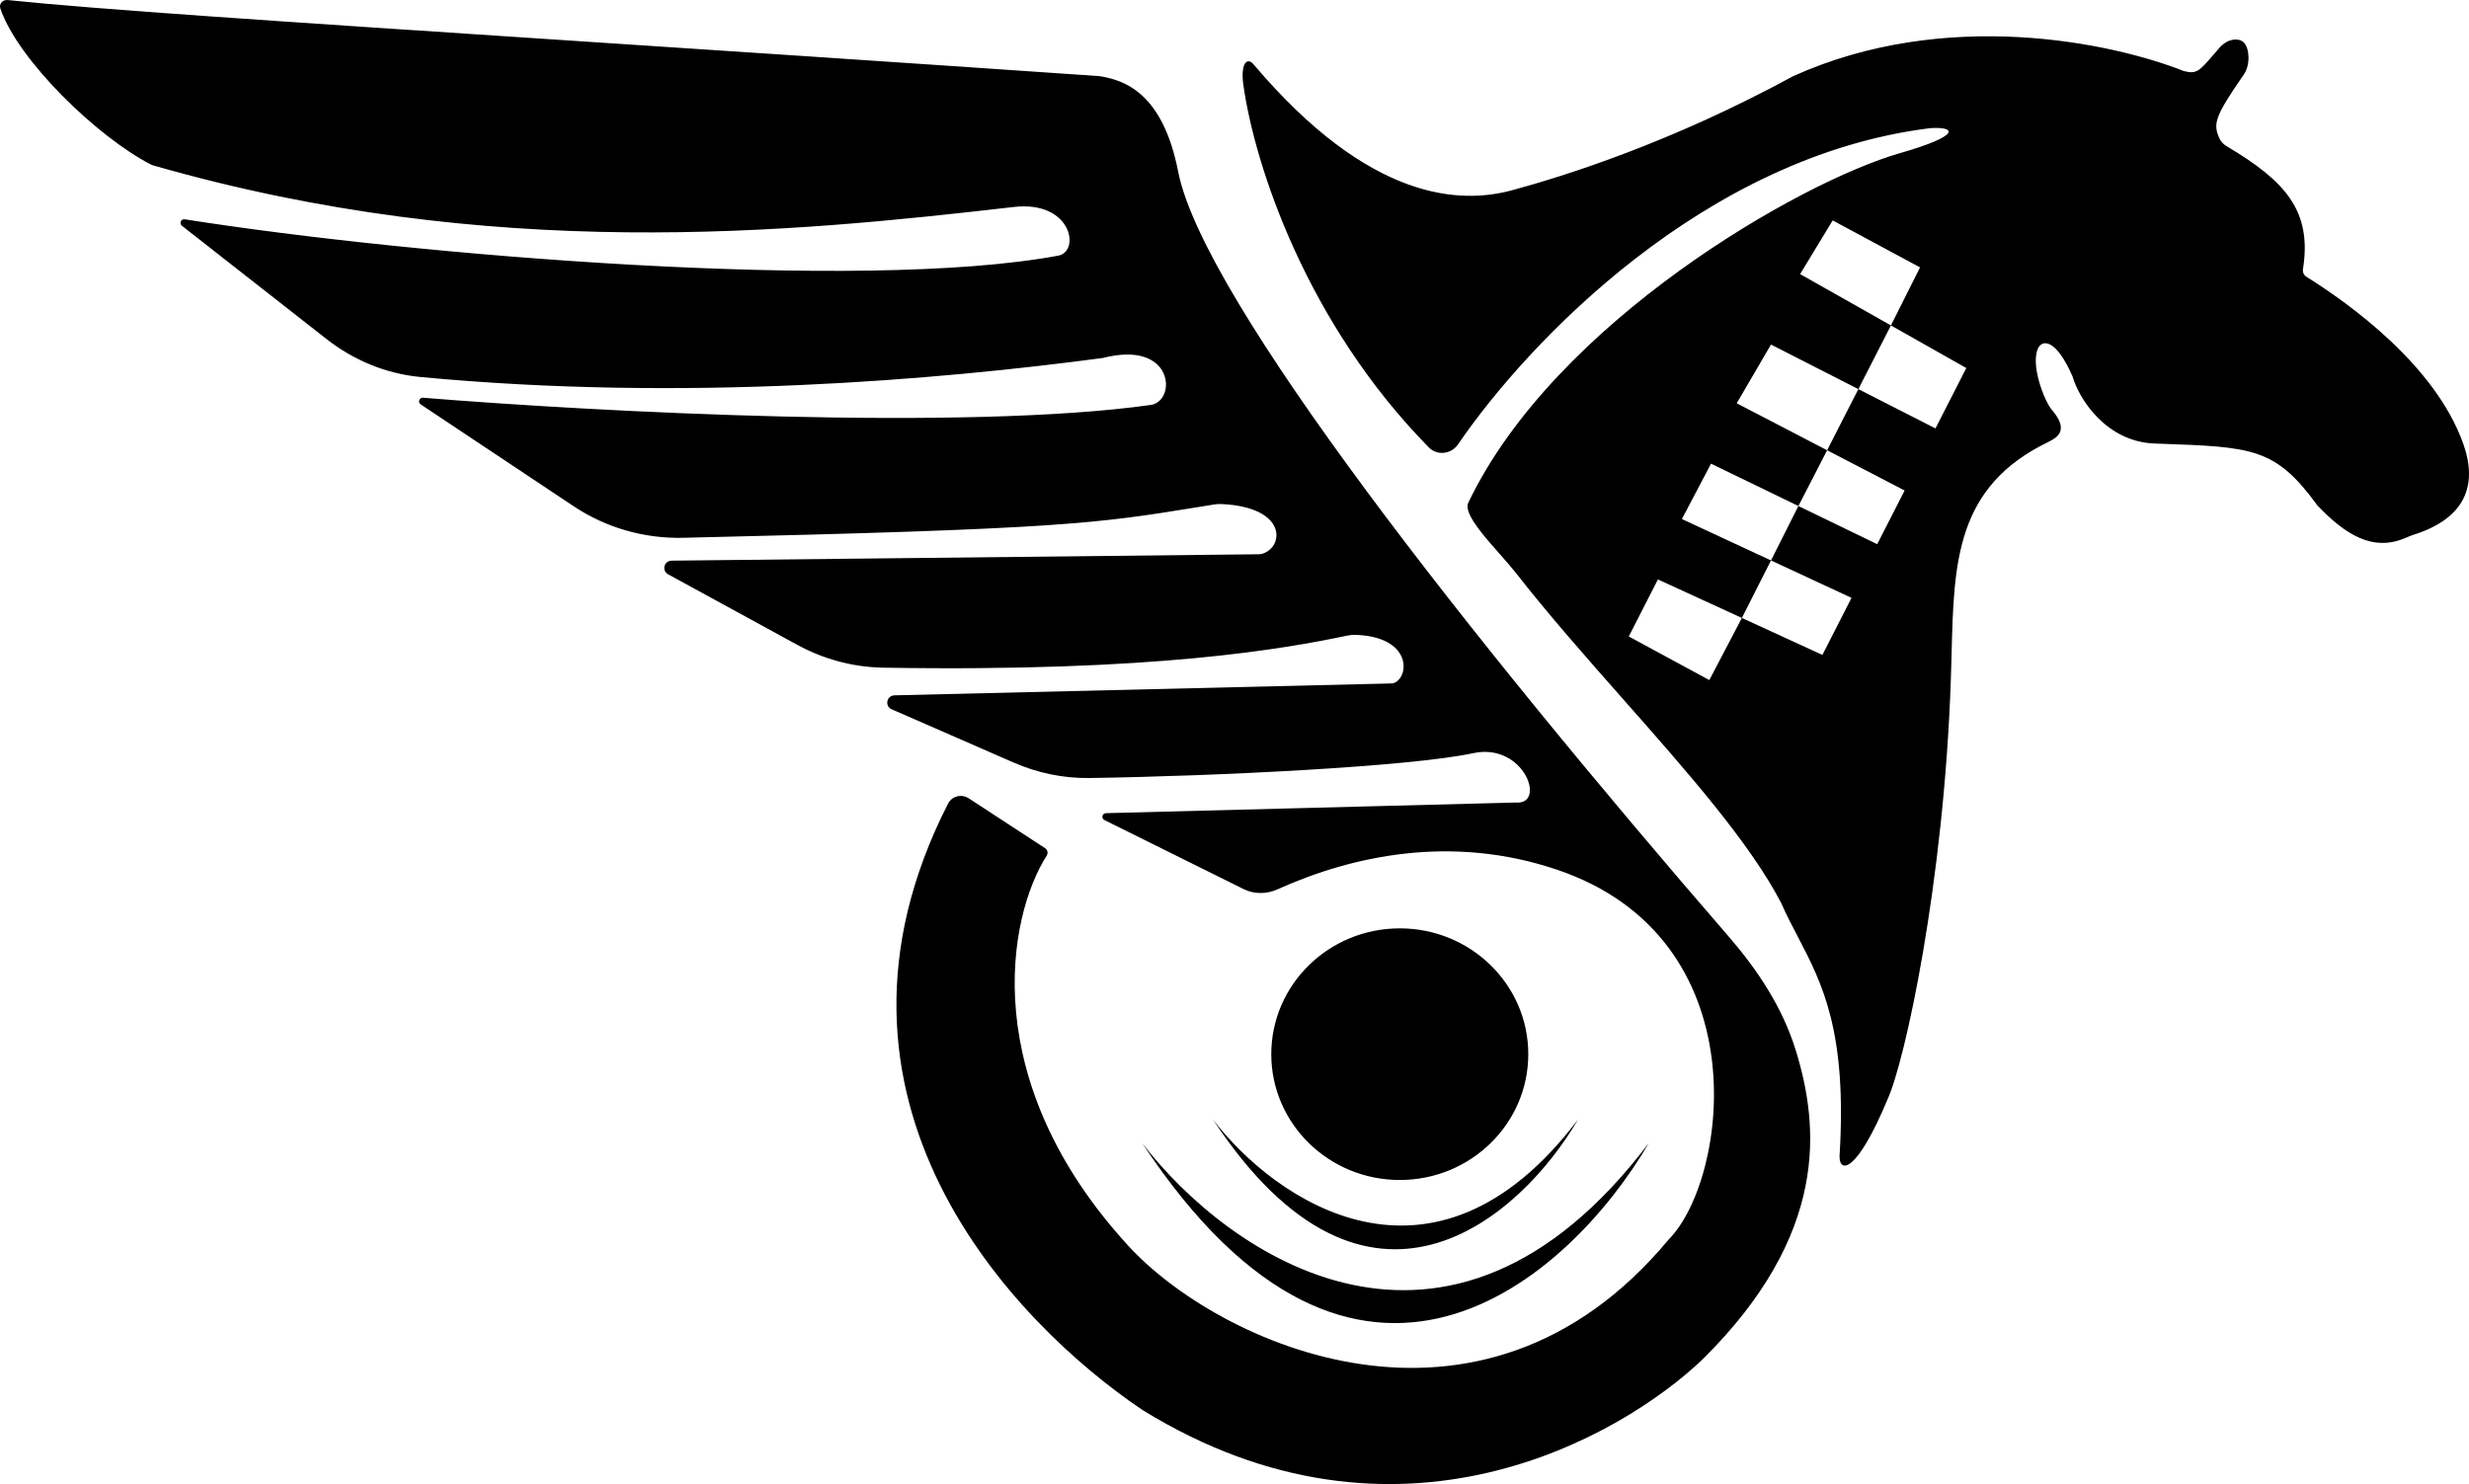 <?xml version="1.0" encoding="UTF-8"?> <svg xmlns="http://www.w3.org/2000/svg" width="163" height="98" viewBox="0 0 163 98" fill="none"><path fill-rule="evenodd" clip-rule="evenodd" d="M72.58 5.027C58.861 4.079 46.764 3.281 36.489 2.603C18.664 1.427 6.322 0.613 0.508 0.003C0.178 -0.032 -0.082 0.256 0.024 0.564C1.195 3.989 6.418 9.029 9.929 10.847C9.998 10.882 10.069 10.91 10.144 10.931C32.492 17.337 52.132 15.373 66.924 13.668C70.77 13.225 71.336 16.607 69.865 16.881C56.834 19.312 27.325 16.873 12.198 14.482C11.948 14.442 11.816 14.757 12.013 14.912L21.555 22.387C23.338 23.785 25.482 24.68 27.755 24.895C45.184 26.548 61.88 25.093 72.806 23.639C77.557 22.42 77.684 26.499 75.973 26.74C63.754 28.465 39.606 27.217 27.93 26.264C27.678 26.244 27.567 26.566 27.776 26.705L37.884 33.437C39.999 34.846 42.53 35.573 45.087 35.514C70.153 34.938 72.332 34.584 79.208 33.467L80.153 33.314C80.304 33.289 80.465 33.278 80.618 33.284C85.006 33.477 84.784 36.129 83.332 36.569C83.253 36.593 83.171 36.6 83.089 36.601L44.341 37.023C43.837 37.028 43.667 37.684 44.107 37.924L52.643 42.586C54.372 43.529 56.315 44.055 58.294 44.089C76.29 44.393 84.874 42.826 88.954 41.971C89.124 41.935 89.298 41.916 89.472 41.922C93.254 42.042 93.046 44.735 92.024 45.102C91.957 45.125 91.886 45.131 91.815 45.132L59.055 45.916C58.532 45.929 58.389 46.628 58.867 46.837L66.911 50.352C68.486 51.041 70.188 51.401 71.913 51.376C80.173 51.258 93.095 50.63 97.26 49.735C100.614 49.013 102.123 53.169 100.066 52.995L73.018 53.697C72.762 53.704 72.686 54.041 72.915 54.153L72.941 54.166L82.099 58.71C82.799 59.057 83.622 59.051 84.334 58.729C89.326 56.479 95.868 55.094 102.78 57.426C116.24 61.968 114.113 77.873 110.154 81.861C97.712 96.816 80.402 88.692 74.525 82.304C64.488 71.394 66.512 60.564 69.101 56.505C69.207 56.338 69.163 56.118 68.995 56.009L63.942 52.709C63.524 52.437 62.96 52.538 62.668 52.938C62.64 52.976 62.615 53.018 62.593 53.06C52.591 72.635 66.934 87.38 75.408 93.098C92.261 103.511 107.041 94.87 112.394 89.774C120.759 81.498 120.117 74.38 118.537 69.305C117.675 66.533 116.043 64.058 114.129 61.848C97.186 42.284 79.435 19.792 77.783 11.342C76.765 6.135 74.239 5.286 72.58 5.027ZM94.339 29.553C86.296 21.385 82.839 10.993 82.081 5.581C81.895 4.252 82.307 3.718 82.76 4.252C90.451 13.336 96.446 13.484 99.839 12.56C103.232 11.637 110.245 9.459 118.389 5.027C128.456 0.485 139.427 2.812 144.178 4.695C145.023 4.902 145.178 4.722 146.208 3.525L146.44 3.255C147.073 2.457 147.873 2.516 148.137 2.812C148.498 3.166 148.589 4.252 148.137 4.917C146.206 7.703 146.101 8.165 146.51 9.114C146.607 9.34 146.783 9.526 146.997 9.653C150.847 11.941 152.655 13.896 152.039 17.776C152.007 17.971 152.095 18.168 152.264 18.274C155.185 20.102 160.775 24.142 162.615 29.288C164.022 33.227 161.263 34.71 159.339 35.312C159.186 35.36 159.037 35.42 158.891 35.486C156.615 36.518 154.755 35.213 153.001 33.387C150.213 29.566 148.745 29.515 142.53 29.298L142.255 29.288C139.088 29.178 137.278 26.408 136.826 24.857C135.74 22.376 134.846 22.42 134.564 22.974C134.021 24.037 134.952 26.475 135.468 27.073C136.652 28.443 135.754 28.91 135.307 29.143L135.242 29.178C129.123 32.124 128.995 37.119 128.842 43.139C128.828 43.684 128.814 44.237 128.795 44.797C128.343 58.313 125.741 70.166 124.61 72.603C122.574 77.478 121.443 77.478 121.443 76.37C121.956 68.117 120.303 64.949 118.695 61.866C118.317 61.142 117.941 60.422 117.597 59.642C115.52 55.643 111.401 50.977 107.165 46.179C104.713 43.402 102.222 40.58 100.066 37.818C99.778 37.451 99.405 37.029 99.015 36.589C97.996 35.437 96.866 34.16 96.883 33.405C96.885 33.318 96.917 33.237 96.954 33.159C102.66 21.252 118.863 12.001 125.402 10.123C129.521 8.941 129.135 8.351 127.438 8.462C112.58 10.291 100.909 22.536 96.254 29.348C95.816 29.99 94.886 30.108 94.339 29.553ZM118.842 18.1L120.991 14.555L126.759 17.657L124.836 21.489L118.842 18.1ZM122.687 25.695L124.836 21.489L129.813 24.303L127.777 28.291L122.687 25.695ZM120.625 29.732L114.656 26.63L116.919 22.753L122.687 25.695L120.625 29.732ZM118.728 33.414L120.625 29.732L125.741 32.39L123.931 35.935L118.728 33.414ZM116.919 37.008L111.037 34.274L112.96 30.618L118.728 33.414L116.919 37.008ZM114.996 40.806L116.919 37.008L122.235 39.48L120.312 43.247L114.996 40.806ZM114.996 40.806L112.847 44.909L107.531 42.029L109.453 38.262L114.996 40.806ZM92.412 77.92C97.097 77.92 100.895 74.201 100.895 69.612C100.895 65.023 97.097 61.304 92.412 61.304C87.726 61.304 83.928 65.023 83.928 69.612C83.928 74.201 87.726 77.92 92.412 77.92ZM80.083 73.932C84.117 79.213 94.583 86.605 104.175 73.932C100.404 80.394 90.308 89.441 80.083 73.932ZM75.407 75.484C81.007 82.814 95.536 93.075 108.85 75.484C103.616 84.454 89.601 97.012 75.407 75.484Z" fill="black"></path></svg> 
